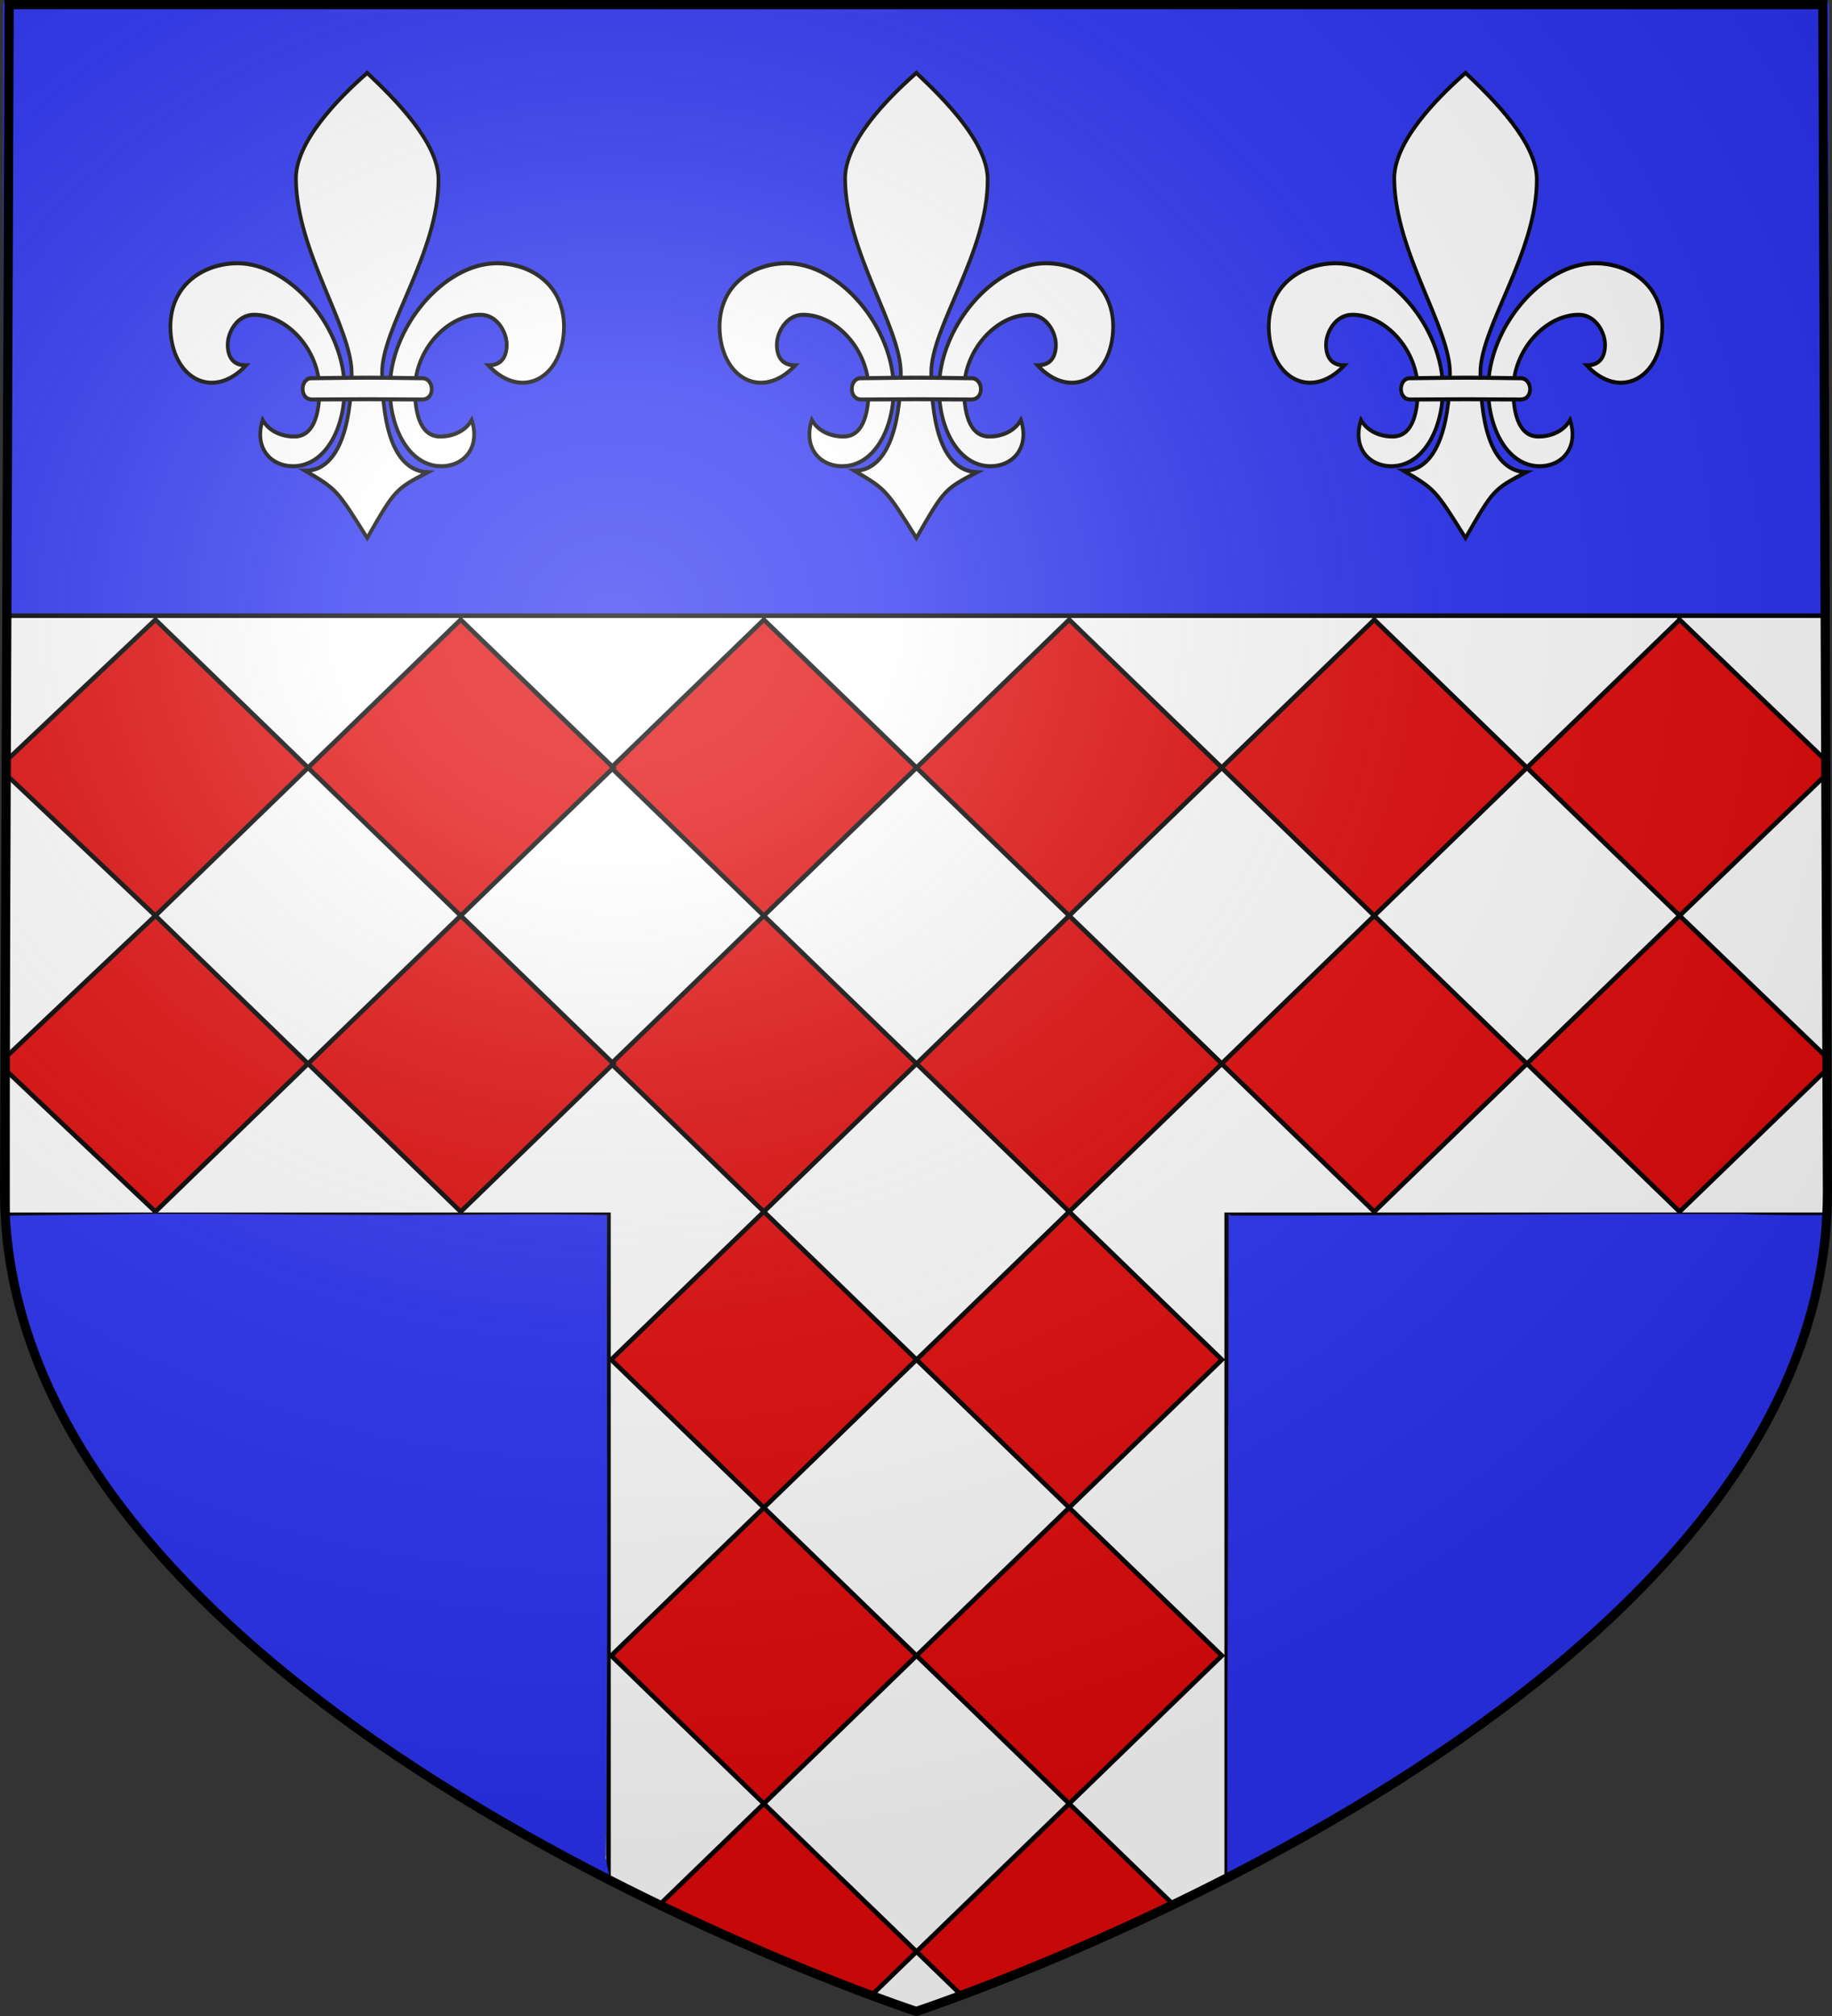 <svg xmlns="http://www.w3.org/2000/svg" xmlns:xlink="http://www.w3.org/1999/xlink" width="600" height="660" version="1.0"><rect width="100%" height="100%" fill="#333333" stroke="none"/><defs><clipPath id="c" clipPathUnits="userSpaceOnUse"><path d="M300.324 473.445s299.097-101.476 298.417-277.097l-1.499-400.938H3.241L1.742 196.348c-.24 175.916 298.582 277.097 298.582 277.097z" style="fill:none;stroke:#000;stroke-width:3.048;stroke-linecap:square;stroke-linejoin:miter;stroke-miterlimit:4;stroke-opacity:1;stroke-dasharray:none;display:inline"/></clipPath><clipPath id="e" clipPathUnits="userSpaceOnUse"><path d="M300.082 658.5S599.179 560.173 598.499 390L597 1.5H3L1.5 390C1.26 560.459 300.082 658.5 300.082 658.5z" style="fill:none;stroke:#000;stroke-width:3;stroke-linecap:square;stroke-linejoin:miter;stroke-miterlimit:4;stroke-opacity:1;stroke-dasharray:none;display:inline"/></clipPath><clipPath id="d" clipPathUnits="userSpaceOnUse"><path d="M300.082 658.5S599.179 560.173 598.499 390L597 1.5H3L1.5 390C1.26 560.459 300.082 658.5 300.082 658.5z" style="fill:none;stroke:#000;stroke-width:3;stroke-linecap:square;stroke-linejoin:miter;stroke-miterlimit:4;stroke-opacity:1;stroke-dasharray:none;display:inline"/></clipPath><radialGradient xlink:href="#a" id="f" cx="276.81" cy="187.125" r="300" fx="276.81" fy="187.125" gradientTransform="matrix(1.551 0 0 1.35 -227.894 -51.264)" gradientUnits="userSpaceOnUse"/><linearGradient id="a"><stop offset="0" style="stop-color:white;stop-opacity:.314"/><stop offset=".19" style="stop-color:white;stop-opacity:.251"/><stop offset=".6" style="stop-color:#6b6b6b;stop-opacity:.125"/><stop offset="1" style="stop-color:black;stop-opacity:.125"/></linearGradient><path id="b" d="M2.922 27.672c0-5.951 2.317-9.843 5.579-11.012 1.448-.519 3.307-.273 5.018 1.447 2.119 2.129 2.736 7.993-3.483 9.121.658-.956.619-3.081-.714-3.787-.99-.524-2.113-.253-2.676.123-.824.552-1.729 2.106-1.679 4.108H2.922z"/></defs><g style="display:inline"><path d="M300.089 659s298.65-99.884 298.307-269.126L599.006 1h-598v389.077C1.072 560.186 300.09 659 300.09 659z" style="fill:#2b32f2;fill-opacity:1;stroke:none;display:inline"/><g clip-path="url(#c)" style="display:inline" transform="matrix(1 0 0 .969 -.242 199.743)"><path d="M598.5 260.728V2.176H1.5v258.552c81.871 499.81 501.185 465.994 597 0z" clip-path="url(#d)" style="fill:#fff;fill-opacity:1;fill-rule:evenodd;stroke:none" transform="matrix(1 0 0 .762 0 .517)"/><path d="M179.355-174.784h70.72v70.72h-70.72z" style="fill:#e20909;fill-opacity:1;stroke:#000;stroke-width:1.524;stroke-miterlimit:4;stroke-opacity:1;stroke-dasharray:none;stroke-dashoffset:0;display:inline" transform="rotate(45)"/><path d="M250.066-245.494h70.72v70.72h-70.72zM250.066-104.073h70.72v70.72h-70.72z" style="fill:#e20909;fill-opacity:1;stroke:#000;stroke-width:1.524;stroke-miterlimit:4;stroke-opacity:1;stroke-dasharray:none;stroke-dashoffset:0;display:inline" transform="rotate(45)"/><path d="M320.776-174.784h70.72v70.72h-70.72zM320.776-33.362h70.72v70.72h-70.72z" style="fill:#e20909;fill-opacity:1;stroke:#000;stroke-width:1.524;stroke-miterlimit:4;stroke-opacity:1;stroke-dasharray:none;stroke-dashoffset:0;display:inline" transform="rotate(45)"/><path d="M391.487-104.073h70.72v70.72h-70.72zM391.487 37.348h70.72v70.72h-70.72z" style="fill:#e20909;fill-opacity:1;stroke:#000;stroke-width:1.524;stroke-miterlimit:4;stroke-opacity:1;stroke-dasharray:none;stroke-dashoffset:0;display:inline" transform="rotate(45)"/><path d="M462.198-33.362h70.72v70.72h-70.72zM462.198 108.059h70.72v70.72h-70.72z" style="fill:#e20909;fill-opacity:1;stroke:#000;stroke-width:1.524;stroke-miterlimit:4;stroke-opacity:1;stroke-dasharray:none;stroke-dashoffset:0;display:inline" transform="rotate(45)"/><path d="M532.908 37.348h70.72v70.72h-70.72z" style="fill:#e20909;fill-opacity:1;stroke:#000;stroke-width:1.524;stroke-miterlimit:4;stroke-opacity:1;stroke-dasharray:none;stroke-dashoffset:0;display:inline" transform="rotate(45)"/><path d="M51.135 3.232 101.14 53.24l-50.006 50.007L1.493 54.802v-3.126L51.135 3.232z" style="fill:#e20909;fill-opacity:1;stroke:#000;stroke-width:1.524;stroke-miterlimit:4;stroke-opacity:1;stroke-dasharray:none;stroke-dashoffset:0;display:inline"/><path d="M109.154-104.583h70.72v70.72h-70.72z" style="fill:#e20909;fill-opacity:1;stroke:#000;stroke-width:1.524;stroke-miterlimit:4;stroke-opacity:1;stroke-dasharray:none;stroke-dashoffset:0;display:inline" transform="rotate(45)"/><path d="M179.865-33.872h70.72v70.72h-70.72zM320.719-316.148h70.72v70.72h-70.72z" style="fill:#e20909;fill-opacity:1;stroke:#000;stroke-width:1.524;stroke-miterlimit:4;stroke-opacity:1;stroke-dasharray:none;stroke-dashoffset:0;display:inline" transform="rotate(45)"/><path d="m550.333 3.232 48.199 47.88v4.254l-48.2 47.88-50.006-50.007 50.007-50.007z" style="fill:#e20909;fill-opacity:1;stroke:#000;stroke-width:1.524;stroke-miterlimit:4;stroke-opacity:1;stroke-dasharray:none;stroke-dashoffset:0;display:inline"/><path d="M391.43-245.437h70.72v70.72h-70.72z" style="fill:#e20909;fill-opacity:1;stroke:#000;stroke-width:1.524;stroke-miterlimit:4;stroke-opacity:1;stroke-dasharray:none;stroke-dashoffset:0;display:inline" transform="rotate(45)"/><path d="m550.333 103.232 48 47.68v4.454l-48 47.88-50.007-50.007 50.007-50.007zM51.135 103.232l50.006 50.007-50.006 50.007-49.642-48.444v-3.126l49.642-48.444z" style="fill:#e20909;fill-opacity:1;stroke:#000;stroke-width:1.524;stroke-miterlimit:4;stroke-opacity:1;stroke-dasharray:none;stroke-dashoffset:0;display:inline"/></g><path d="M2.469 201.563v196.125H199.28v261.25H401.75v-261.25h196.844V201.563H2.469z" clip-path="url(#e)" style="color:#000;fill:none;stroke:#000;stroke-width:1.5;stroke-linecap:butt;stroke-linejoin:miter;stroke-miterlimit:4;stroke-opacity:1;stroke-dasharray:none;stroke-dashoffset:0;marker:none;visibility:visible;display:inline;overflow:visible;enable-background:accumulate"/><path d="M402.37 397.581c0 71.083-.434 145.42-.434 216.502 9.508-3.985 20.373-10.587 29.662-15.701 48.012-27.936 94.868-61.317 128.836-105.905 20.169-26.605 35.991-61.121 38.097-94.688-8.844.062-19.75.07-28.354-.362-55.927-.182-110.987.605-166.914.563l-.893-.409zM49.666 397.383c-15.498.305-32.424.363-47.846.641-.373 6.56 2.124 15.724 3.163 22.35 8.981 43.621 37.959 81.113 69.925 110.928 36.195 33.281 80.048 61.147 123.63 83.586 2.267.66-.704-6.241-.132-7.379.85-69.537.262-140.17.44-209.711-24.998-.565-50.43.136-75.595-.025-24.383.006-49.201-.458-73.585-.39z" style="color:#000;fill:#2b32f2;fill-opacity:1;fill-rule:nonzero;stroke:none;stroke-width:1;marker:none;visibility:visible;display:inline;overflow:visible;enable-background:accumulate"/></g><g style="display:inline"><g style="fill:#fff;fill-opacity:1;stroke:#000;stroke-width:1;stroke-miterlimit:4;stroke-opacity:1;stroke-dasharray:none"><g style="fill:#fff;fill-opacity:1;stroke:#000;stroke-width:1;stroke-miterlimit:4;stroke-opacity:1;stroke-dasharray:none"><path d="M90.953 47.211c8.686 0 18.22 4.903 18.187 15.875-.19 12.538-11.379 18.404-20.489 9.447 3.374.004 4.969-1.9 4.99-5.103.02-3.012-2.543-7.459-7.157-7.438-9.04.042-17.716 8.839-17.687 18.594.014 4.86 1.022 11.485 6.687 11.594 2.691.052 6.706-.866 8.688-4.094 2.4 6.857-2.141 11.535-8.375 11.469-8.291-.089-13.7-8.915-13.782-19-.123-15.45 14.702-31.342 28.938-31.344zM20.797 47.211c-8.685 0-18.22 4.903-18.187 15.875.19 12.538 11.38 18.404 20.49 9.447-3.374.004-4.97-1.9-4.99-5.103-.02-3.012 2.542-7.459 7.156-7.438 9.04.042 17.716 8.839 17.688 18.594-.015 4.86-1.023 11.485-6.688 11.594-2.69.052-6.705-.866-8.687-4.094-2.4 6.857 2.14 11.535 8.375 11.469 8.29-.089 13.7-8.915 13.78-19 .125-15.45-14.7-31.342-28.937-31.344z" style="fill:#fff;fill-opacity:1;fill-rule:evenodd;stroke:#000;stroke-width:1;stroke-linecap:butt;stroke-linejoin:miter;stroke-miterlimit:4;stroke-opacity:1;stroke-dasharray:none" transform="matrix(1.21 0 0 1.32 412.37 23.866)"/></g><path d="M55.875 0c-8.203 6.592-19.382 17.206-19.293 26.33.179 18.187 15.228 36.924 15.084 48.284-.175 13.875-3.994 24.013-12.546 24.068 8.552 4.645 8.552 4.645 16.755 16.672 7.54-12.027 7.54-12.027 16.393-16.31-8.853-.419-12.244-10.522-12.366-24.611-.097-11.337 15.404-29.916 15.266-48.104C75.098 17.19 63.415 6.516 55.875 0z" style="fill:#fff;fill-opacity:1;fill-rule:evenodd;stroke:#000;stroke-width:1;stroke-linecap:butt;stroke-linejoin:miter;stroke-miterlimit:4;stroke-opacity:1;stroke-dasharray:none" transform="matrix(1.21 0 0 1.32 412.37 23.866)"/><path d="M40.94 75.726c-3.187-.182-3.553 5.27 0 5.274 15.185-.088 15.185-.08 29.702 0 3.816.097 3.37-5.456 0-5.274-14.517-.182-14.517-.182-29.702 0z" style="fill:#fff;fill-opacity:1;fill-rule:evenodd;stroke:#000;stroke-width:1;stroke-linecap:butt;stroke-linejoin:miter;stroke-miterlimit:4;stroke-opacity:1;stroke-dasharray:none" transform="matrix(1.21 0 0 1.32 412.37 23.866)"/></g><g style="fill:#fff;fill-opacity:1;stroke:#000;stroke-width:1;stroke-miterlimit:4;stroke-opacity:1;stroke-dasharray:none;display:inline"><g style="fill:#fff;fill-opacity:1;stroke:#000;stroke-width:1;stroke-miterlimit:4;stroke-opacity:1;stroke-dasharray:none"><path d="M90.953 47.211c8.686 0 18.22 4.903 18.187 15.875-.19 12.538-11.379 18.404-20.489 9.447 3.374.004 4.969-1.9 4.99-5.103.02-3.012-2.543-7.459-7.157-7.438-9.04.042-17.716 8.839-17.687 18.594.014 4.86 1.022 11.485 6.687 11.594 2.691.052 6.706-.866 8.688-4.094 2.4 6.857-2.141 11.535-8.375 11.469-8.291-.089-13.7-8.915-13.782-19-.123-15.45 14.702-31.342 28.938-31.344zM20.797 47.211c-8.685 0-18.22 4.903-18.187 15.875.19 12.538 11.38 18.404 20.49 9.447-3.374.004-4.97-1.9-4.99-5.103-.02-3.012 2.542-7.459 7.156-7.438 9.04.042 17.716 8.839 17.688 18.594-.015 4.86-1.023 11.485-6.688 11.594-2.69.052-6.705-.866-8.687-4.094-2.4 6.857 2.14 11.535 8.375 11.469 8.29-.089 13.7-8.915 13.78-19 .125-15.45-14.7-31.342-28.937-31.344z" style="fill:#fff;fill-opacity:1;fill-rule:evenodd;stroke:#000;stroke-width:1;stroke-linecap:butt;stroke-linejoin:miter;stroke-miterlimit:4;stroke-opacity:1;stroke-dasharray:none" transform="matrix(1.21 0 0 1.32 232.512 23.866)"/></g><path d="M55.875 0c-8.203 6.592-19.382 17.206-19.293 26.33.179 18.187 15.228 36.924 15.084 48.284-.175 13.875-3.994 24.013-12.546 24.068 8.552 4.645 8.552 4.645 16.755 16.672 7.54-12.027 7.54-12.027 16.393-16.31-8.853-.419-12.244-10.522-12.366-24.611-.097-11.337 15.404-29.916 15.266-48.104C75.098 17.19 63.415 6.516 55.875 0z" style="fill:#fff;fill-opacity:1;fill-rule:evenodd;stroke:#000;stroke-width:1;stroke-linecap:butt;stroke-linejoin:miter;stroke-miterlimit:4;stroke-opacity:1;stroke-dasharray:none" transform="matrix(1.21 0 0 1.32 232.512 23.866)"/><path d="M40.94 75.726c-3.187-.182-3.553 5.27 0 5.274 15.185-.088 15.185-.08 29.702 0 3.816.097 3.37-5.456 0-5.274-14.517-.182-14.517-.182-29.702 0z" style="fill:#fff;fill-opacity:1;fill-rule:evenodd;stroke:#000;stroke-width:1;stroke-linecap:butt;stroke-linejoin:miter;stroke-miterlimit:4;stroke-opacity:1;stroke-dasharray:none" transform="matrix(1.21 0 0 1.32 232.512 23.866)"/></g><g style="fill:#fff;fill-opacity:1;stroke:#000;stroke-width:1;stroke-miterlimit:4;stroke-opacity:1;stroke-dasharray:none;display:inline"><g style="fill:#fff;fill-opacity:1;stroke:#000;stroke-width:1;stroke-miterlimit:4;stroke-opacity:1;stroke-dasharray:none"><path d="M90.953 47.211c8.686 0 18.22 4.903 18.187 15.875-.19 12.538-11.379 18.404-20.489 9.447 3.374.004 4.969-1.9 4.99-5.103.02-3.012-2.543-7.459-7.157-7.438-9.04.042-17.716 8.839-17.687 18.594.014 4.86 1.022 11.485 6.687 11.594 2.691.052 6.706-.866 8.688-4.094 2.4 6.857-2.141 11.535-8.375 11.469-8.291-.089-13.7-8.915-13.782-19-.123-15.45 14.702-31.342 28.938-31.344zM20.797 47.211c-8.685 0-18.22 4.903-18.187 15.875.19 12.538 11.38 18.404 20.49 9.447-3.374.004-4.97-1.9-4.99-5.103-.02-3.012 2.542-7.459 7.156-7.438 9.04.042 17.716 8.839 17.688 18.594-.015 4.86-1.023 11.485-6.688 11.594-2.69.052-6.705-.866-8.687-4.094-2.4 6.857 2.14 11.535 8.375 11.469 8.29-.089 13.7-8.915 13.78-19 .125-15.45-14.7-31.342-28.937-31.344z" style="fill:#fff;fill-opacity:1;fill-rule:evenodd;stroke:#000;stroke-width:1;stroke-linecap:butt;stroke-linejoin:miter;stroke-miterlimit:4;stroke-opacity:1;stroke-dasharray:none" transform="matrix(1.21 0 0 1.32 52.654 23.866)"/></g><path d="M55.875 0c-8.203 6.592-19.382 17.206-19.293 26.33.179 18.187 15.228 36.924 15.084 48.284-.175 13.875-3.994 24.013-12.546 24.068 8.552 4.645 8.552 4.645 16.755 16.672 7.54-12.027 7.54-12.027 16.393-16.31-8.853-.419-12.244-10.522-12.366-24.611-.097-11.337 15.404-29.916 15.266-48.104C75.098 17.19 63.415 6.516 55.875 0z" style="fill:#fff;fill-opacity:1;fill-rule:evenodd;stroke:#000;stroke-width:1;stroke-linecap:butt;stroke-linejoin:miter;stroke-miterlimit:4;stroke-opacity:1;stroke-dasharray:none" transform="matrix(1.21 0 0 1.32 52.654 23.866)"/><path d="M40.94 75.726c-3.187-.182-3.553 5.27 0 5.274 15.185-.088 15.185-.08 29.702 0 3.816.097 3.37-5.456 0-5.274-14.517-.182-14.517-.182-29.702 0z" style="fill:#fff;fill-opacity:1;fill-rule:evenodd;stroke:#000;stroke-width:1;stroke-linecap:butt;stroke-linejoin:miter;stroke-miterlimit:4;stroke-opacity:1;stroke-dasharray:none" transform="matrix(1.21 0 0 1.32 52.654 23.866)"/></g></g><g style="display:inline"><path d="M1.619 1.5 1.5 390.231c.143 82.703 70.544 143.61 102.342 165.959 31.799 22.35 76.617 51.282 104.62 64.83 28.005 13.549 64.774 28.914 91.405 37.48 30.165-9.6 50.382-18.924 82.486-34.22 32.105-15.296 75.132-39.708 117.568-70.828 42.437-31.12 98.076-89.67 98.579-163.744L597.072 1.5H1.619z" style="fill:url(#f);fill-opacity:1;fill-rule:evenodd;stroke:none"/></g><g style="display:inline"><path d="M300.082 658.5S599.179 560.173 598.499 390L597 1.5H3L1.5 390C1.26 560.459 300.082 658.5 300.082 658.5z" style="fill:none;stroke:#000;stroke-width:3;stroke-linecap:square;stroke-linejoin:miter;stroke-miterlimit:4;stroke-opacity:1;stroke-dasharray:none;display:inline"/></g></svg>